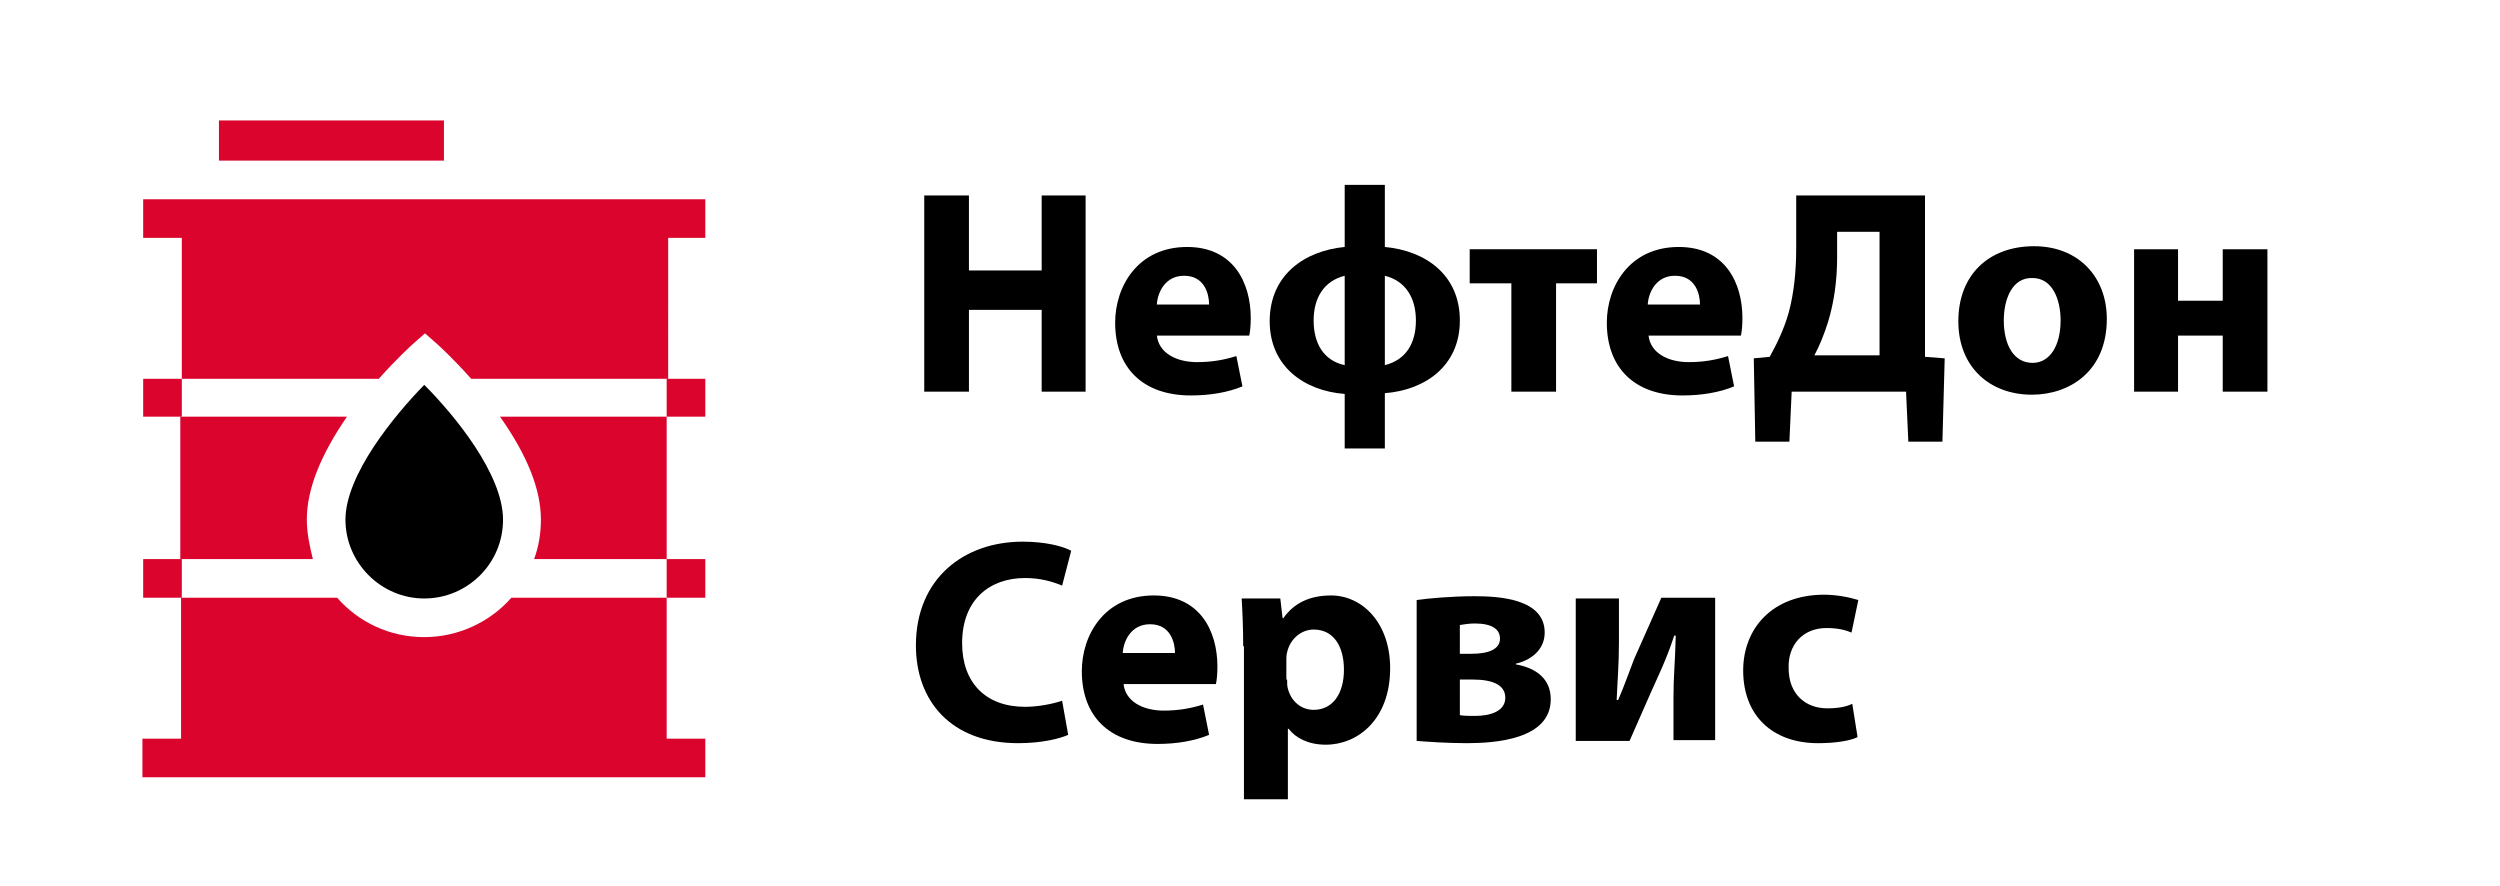 <?xml version="1.0" encoding="utf-8"?>
<!-- Generator: Adobe Illustrator 23.0.1, SVG Export Plug-In . SVG Version: 6.00 Build 0)  -->
<svg version="1.1" id="Слой_1" xmlns="http://www.w3.org/2000/svg" xmlns:xlink="http://www.w3.org/1999/xlink" x="0px" y="0px"
	 viewBox="0 0 330 117" style="enable-background:new 0 0 330 117;" xml:space="preserve">
<style type="text/css">
	.st0{fill-rule:evenodd;clip-rule:evenodd;fill:#454547;}
	.st1{fill-rule:evenodd;clip-rule:evenodd;fill:url(#SVGID_1_);}
	.st2{fill-rule:evenodd;clip-rule:evenodd;fill:url(#SVGID_2_);}
	.st3{fill-rule:evenodd;clip-rule:evenodd;fill:url(#SVGID_3_);}
	.st4{fill-rule:evenodd;clip-rule:evenodd;fill:url(#SVGID_4_);}
	.st5{fill:url(#SVGID_5_);}
	.st6{fill:url(#SVGID_6_);}
	.st7{fill:url(#SVGID_7_);}
	.st8{fill:url(#SVGID_8_);}
	.st9{fill-rule:evenodd;clip-rule:evenodd;fill:url(#SVGID_9_);}
	.st10{fill-rule:evenodd;clip-rule:evenodd;fill:url(#SVGID_10_);}
	.st11{opacity:0.6;fill-rule:evenodd;clip-rule:evenodd;fill:url(#SVGID_11_);}
	.st12{fill:url(#SVGID_12_);}
	.st13{fill-rule:evenodd;clip-rule:evenodd;fill:#FFFFFF;}
	.st14{fill:#DA042C;}
	.st15{fill-rule:evenodd;clip-rule:evenodd;fill:url(#SVGID_13_);}
	.st16{fill-rule:evenodd;clip-rule:evenodd;fill:url(#SVGID_14_);}
	.st17{fill-rule:evenodd;clip-rule:evenodd;fill:url(#SVGID_15_);}
	.st18{fill-rule:evenodd;clip-rule:evenodd;fill:url(#SVGID_16_);}
	.st19{fill:url(#SVGID_17_);}
	.st20{fill:url(#SVGID_18_);}
	.st21{fill:url(#SVGID_19_);}
	.st22{fill:url(#SVGID_20_);}
	.st23{fill-rule:evenodd;clip-rule:evenodd;fill:url(#SVGID_21_);}
	.st24{fill-rule:evenodd;clip-rule:evenodd;fill:url(#SVGID_22_);}
	.st25{opacity:0.6;fill-rule:evenodd;clip-rule:evenodd;fill:url(#SVGID_23_);}
	.st26{fill:url(#SVGID_24_);}
	.st27{fill:none;}
	.st28{fill:url(#XMLID_3_);}
	.st29{fill:url(#XMLID_5_);}
	.st30{fill:url(#XMLID_6_);}
	.st31{fill:url(#XMLID_9_);}
	.st32{fill:url(#XMLID_10_);}
	.st33{fill:url(#XMLID_11_);}
	.st34{fill:url(#XMLID_12_);}
	.st35{fill:#3F3F3F;}
	.st36{fill:none;stroke:#A5A5A5;stroke-width:2.025;stroke-miterlimit:10;}
</style>
<g>
	<path d="M127.9,25.8v9.9h9.6v-9.9h5.8v25.9h-5.8V40.9h-9.6v10.8H122V25.8H127.9z"/>
	<path d="M152.7,44.2c0.2,2.4,2.6,3.6,5.3,3.6c2,0,3.6-0.3,5.2-0.8l0.8,4c-1.9,0.8-4.3,1.2-6.8,1.2c-6.4,0-10-3.7-10-9.6
		c0-4.8,3-10,9.5-10c6.1,0,8.4,4.7,8.4,9.4c0,1-0.1,1.9-0.2,2.3H152.7z M159.6,40.2c0-1.4-0.6-3.8-3.3-3.8c-2.5,0-3.5,2.2-3.6,3.8
		H159.6z"/>
	<path d="M182.8,24.4v8.2c5.4,0.5,9.9,3.7,9.9,9.7c0,6.1-4.7,9.2-9.9,9.6v7.3h-5.3V52c-5.3-0.4-9.9-3.6-9.9-9.6
		c0-6.1,4.6-9.3,9.9-9.8v-8.2H182.8z M177.5,36.4c-2.8,0.7-4.1,3-4.1,5.9c0,3,1.3,5.3,4.1,5.9V36.4z M182.8,48.2
		c2.8-0.7,4.1-2.9,4.1-5.9c0-2.9-1.3-5.2-4.1-5.9V48.2z"/>
	<path d="M210.8,32.9v4.5h-5.4v14.3h-5.9V37.4H194v-4.5H210.8z"/>
	<path d="M217.6,44.2c0.2,2.4,2.6,3.6,5.3,3.6c2,0,3.6-0.3,5.2-0.8l0.8,4c-1.9,0.8-4.3,1.2-6.8,1.2c-6.4,0-10-3.7-10-9.6
		c0-4.8,3-10,9.5-10c6.1,0,8.4,4.7,8.4,9.4c0,1-0.1,1.9-0.2,2.3H217.6z M224.4,40.2c0-1.4-0.6-3.8-3.3-3.8c-2.5,0-3.5,2.2-3.6,3.8
		H224.4z"/>
	<path d="M254.1,25.8v21.3l2.6,0.2l-0.3,11h-4.5l-0.3-6.6h-15.1l-0.3,6.6h-4.5l-0.2-11l2.1-0.2c1-1.8,1.9-3.7,2.5-5.8
		c0.7-2.6,1-5.4,1-8.6v-6.9H254.1z M242.5,34c0,3-0.4,5.9-1.2,8.5c-0.5,1.6-1.1,3.1-1.8,4.4h8.6V30.6h-5.6V34z"/>
	<path d="M278.1,42.1c0,6.9-4.9,10-9.9,10c-5.5,0-9.7-3.6-9.7-9.7c0-6.1,4-9.9,10-9.9C274.3,32.5,278.1,36.5,278.1,42.1z
		 M264.5,42.3c0,3.2,1.3,5.6,3.8,5.6c2.3,0,3.7-2.3,3.7-5.6c0-2.8-1.1-5.6-3.7-5.6C265.6,36.6,264.5,39.5,264.5,42.3z"/>
	<path d="M287.5,32.9v6.8h5.9v-6.8h5.9v18.8h-5.9v-7.4h-5.9v7.4h-5.8V32.9H287.5z"/>
	<path d="M141,97c-1.1,0.5-3.5,1.1-6.6,1.1c-8.9,0-13.5-5.6-13.5-12.9c0-8.8,6.3-13.7,14.1-13.7c3,0,5.3,0.6,6.4,1.2l-1.2,4.6
		c-1.2-0.5-2.8-1-4.9-1c-4.6,0-8.3,2.8-8.3,8.6c0,5.2,3.1,8.4,8.3,8.4c1.8,0,3.7-0.4,4.9-0.8L141,97z"/>
	<path d="M148.3,90.2c0.2,2.4,2.6,3.6,5.3,3.6c2,0,3.6-0.3,5.2-0.8l0.8,4c-1.9,0.8-4.3,1.2-6.8,1.2c-6.4,0-10-3.7-10-9.6
		c0-4.8,3-10,9.5-10c6.1,0,8.4,4.7,8.4,9.4c0,1-0.1,1.9-0.2,2.3H148.3z M155.1,86.2c0-1.4-0.6-3.8-3.3-3.8c-2.5,0-3.5,2.2-3.6,3.8
		H155.1z"/>
	<path d="M164.1,85.3c0-2.5-0.1-4.6-0.2-6.3h5.1l0.3,2.6h0.1c1.4-2,3.5-3,6.3-3c4.1,0,7.8,3.6,7.8,9.6c0,6.8-4.3,10.1-8.5,10.1
		c-2.3,0-4-0.9-4.9-2.1h-0.1v9.3h-5.8V85.3z M169.9,89.7c0,0.5,0,0.9,0.1,1.2c0.4,1.6,1.7,2.8,3.4,2.8c2.5,0,4-2.1,4-5.3
		c0-3-1.3-5.3-4-5.3c-1.6,0-3.1,1.2-3.5,3c-0.1,0.3-0.1,0.7-0.1,1V89.7z"/>
	<path d="M187,79.2c1.4-0.2,4.6-0.5,7.6-0.5c3.2,0,9.3,0.3,9.3,4.8c0,2.4-2,3.7-3.8,4.1v0.1c2.8,0.5,4.6,2,4.6,4.6
		c0,5.3-7.3,5.8-11.1,5.8c-2.6,0-5.4-0.2-6.6-0.3V79.2z M192.7,94.4c0.6,0.1,1.1,0.1,2,0.1c2,0,4-0.6,4-2.4c0-1.6-1.5-2.4-4.3-2.4
		h-1.7V94.4z M192.7,86.3h1.5c2.3,0,3.8-0.6,3.8-2c0-1.2-1-2-3.3-2c-0.8,0-1.3,0.1-2,0.2V86.3z"/>
	<path d="M213.7,79v5.8c0,3-0.2,5.1-0.3,7.6l0.2,0c0.9-2.1,1.4-3.6,2.1-5.4l3.6-8.1h7.1v18.8h-5.5V92c0-2.9,0.2-4.1,0.3-8.1h-0.2
		c-0.7,2.1-1.2,3.3-2,5.1c-1.2,2.6-2.6,5.9-3.9,8.8h-7.1V79H213.7z"/>
	<path d="M245.2,97.3c-1,0.5-3,0.8-5.2,0.8c-6.1,0-9.9-3.7-9.9-9.6c0-5.5,3.8-10,10.7-10c1.5,0,3.2,0.3,4.5,0.7l-0.9,4.3
		c-0.7-0.3-1.7-0.6-3.3-0.6c-3.1,0-5.1,2.2-5,5.3c0,3.5,2.3,5.3,5.1,5.3c1.4,0,2.5-0.2,3.3-0.6L245.2,97.3z"/>
</g>
<g>
	<path d="M45.6,68.6C45.6,74.3,50.3,79,56,79s10.4-4.6,10.4-10.4c0-6-6.4-13.8-10.4-17.8C52,54.9,45.6,62.7,45.6,68.6L45.6,68.6z"/>
	<path class="st14" d="M71.4,68.6c0,1.8-0.3,3.6-0.9,5.2H88V55h-22C69.6,60.1,71.4,64.6,71.4,68.6z"/>
	<path class="st14" d="M40.5,68.6c0-4,1.8-8.5,5.3-13.6h-22v18.8h17.5C40.9,72.2,40.5,70.4,40.5,68.6z"/>
	<path class="st14" d="M56,84.1c-4.6,0-8.7-2-11.5-5.2H23.9v18.6h-5.1v5.1h5.1H88h5.1v-5.1H88V78.9H67.5
		C64.7,82.1,60.5,84.1,56,84.1z"/>
	<path class="st14" d="M93.1,31.4v-5.1H88H58.5H28.9h-4.9h-5.1v5.1h5.1V50h26c2.4-2.7,4.3-4.4,4.4-4.5l1.7-1.5l1.7,1.5
		c0.1,0.1,2,1.8,4.4,4.5h26V31.4L93.1,31.4z"/>
	<path class="st14" d="M88,50h5.1V55H88V50z"/>
	<path class="st14" d="M18.9,50h5.1V55h-5.1V50z"/>
	<path class="st14" d="M88,73.8h5.1v5.1H88V73.8z"/>
	<path class="st14" d="M18.9,73.8h5.1v5.1h-5.1V73.8z"/>
	<path class="st14" d="M28.9,15.9h29.7v5.3H28.9L28.9,15.9z"/>
</g>
</svg>
